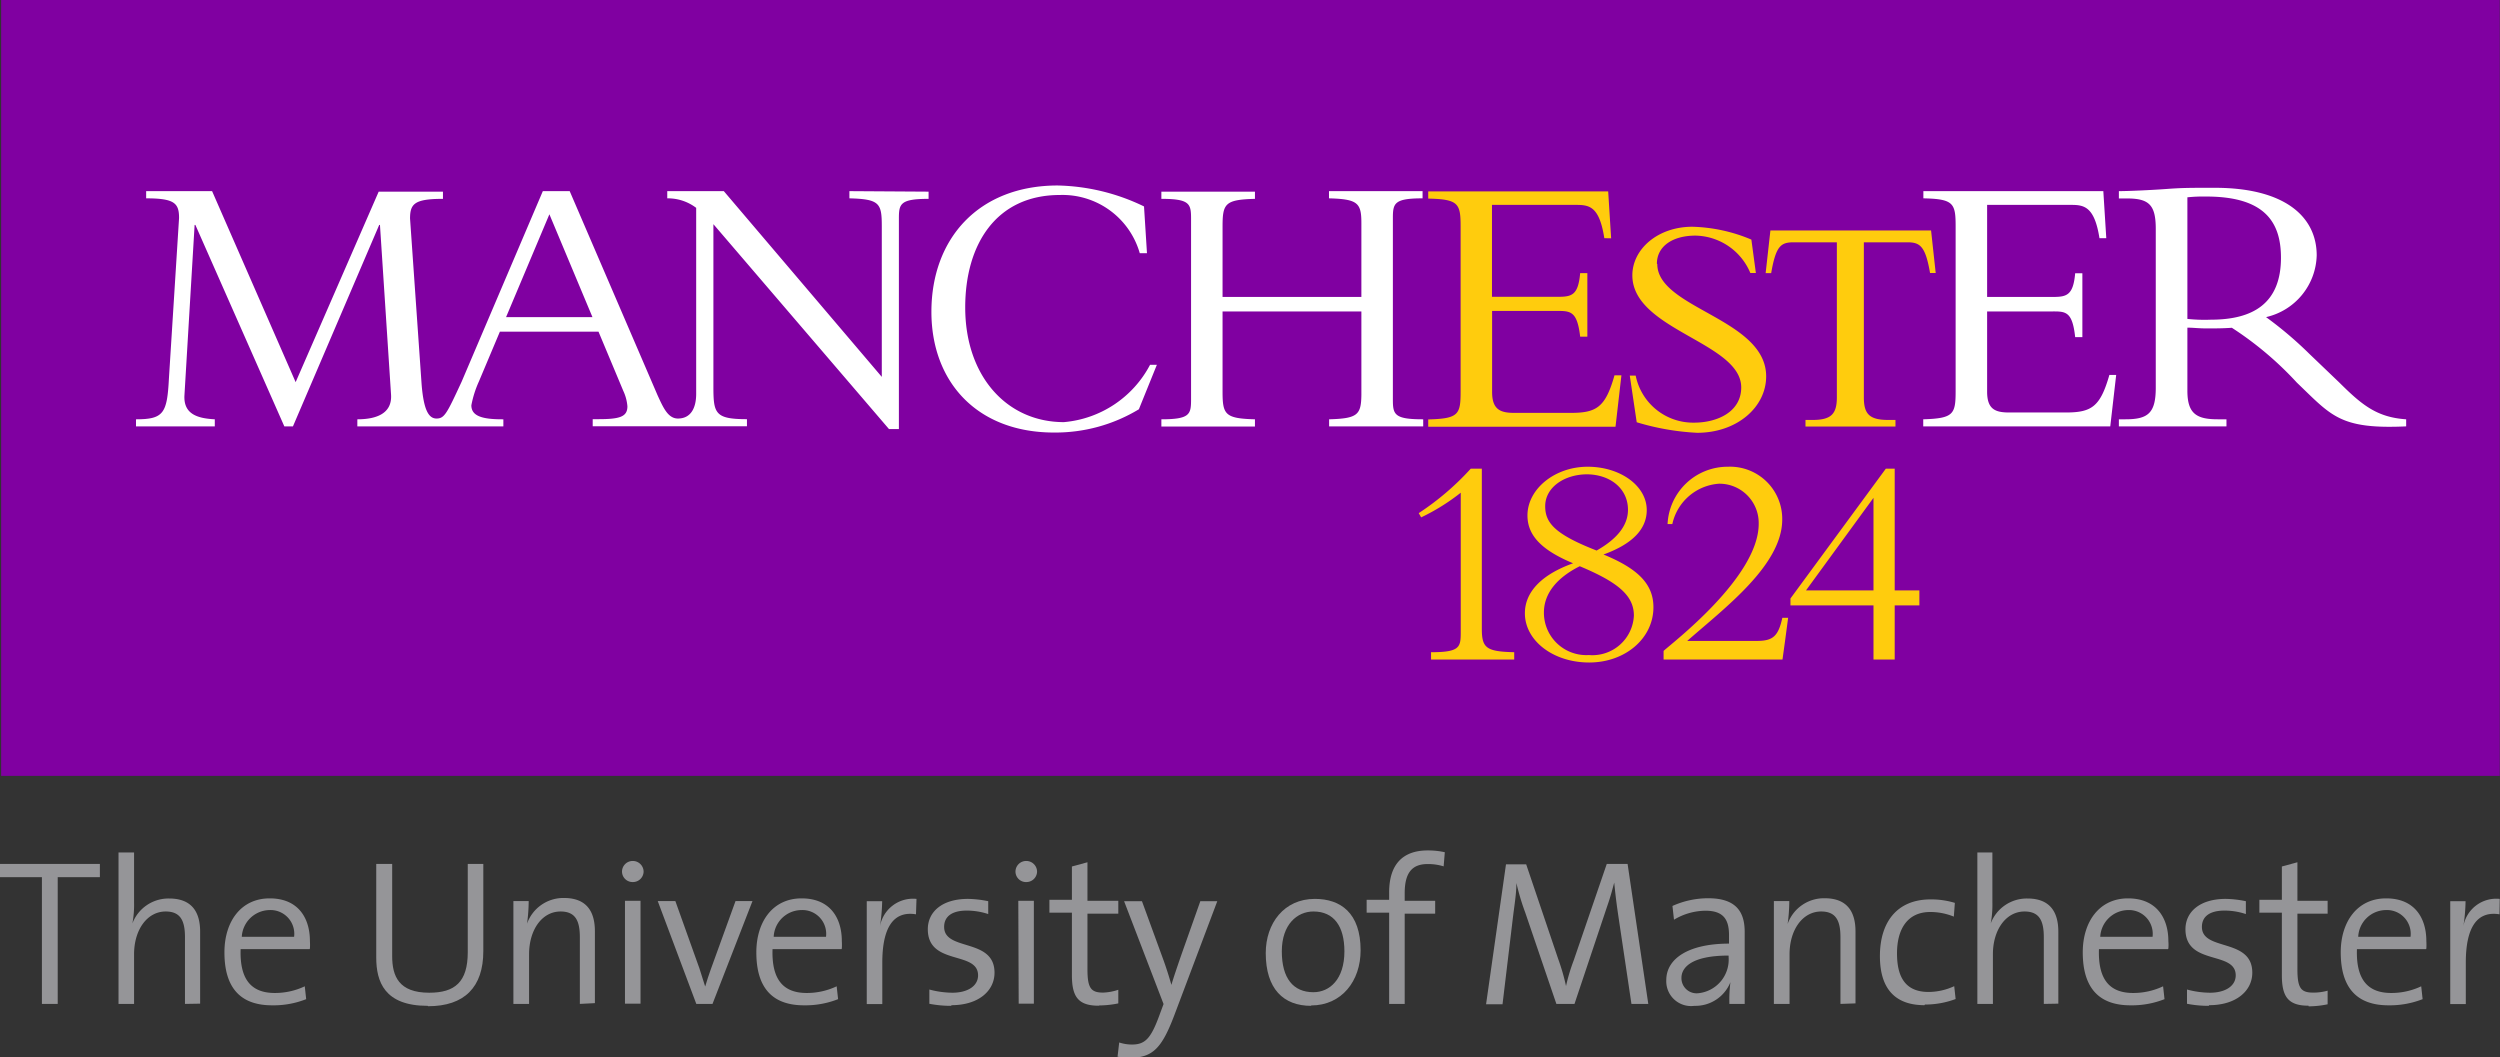 <svg xmlns="http://www.w3.org/2000/svg" viewBox="0 0 194.49 82.24"><rect x="0" y="0" width="194.49" height="82.24" fill="#333333" stroke="none"/><defs><style>.cls-1{fill:#8000a1;}.cls-2{fill:#ffcc0d;}.cls-3{fill:#fff;}.cls-4{fill:#959598;}</style></defs><g id="Layer_1" data-name="Layer 1"><rect class="cls-1" x="0.09" width="194.38" height="60.36"></rect><path class="cls-2" d="M124.75,43.14c2.68,1.1,3.88,2.3,3.88,4.1,0,2.43-2.2,4.3-5,4.3s-5-1.7-5-3.83c0-1.64,1.27-3,3.75-3.89-2.4-1-3.55-2.13-3.55-3.72,0-2.06,2.13-3.79,4.68-3.79s4.6,1.49,4.6,3.37q0,2.24-3.37,3.46m-1.84.91c-1.74.87-2.79,2.09-2.79,3.61a3.3,3.3,0,0,0,3.5,3.3,3.23,3.23,0,0,0,3.5-3.07c0-1.57-1.25-2.6-4.21-3.84m.58-7.15c-1.76,0-3.27,1-3.27,2.48,0,1.28.72,2.17,4,3.45,1.43-.81,2.44-1.84,2.44-3.17,0-1.69-1.43-2.76-3.22-2.76m15.86,10.2v-.54l7.42-10.1h.69v9.47h1.92V47.1h-1.92v4.21h-1.65V47.1h-6.46m6.46-8.37-5.25,7.2h5.25ZM111.33,51.31v-.57c2.21,0,2.31-.37,2.31-1.52h0V38.33a16.17,16.17,0,0,1-3.08,1.92l-.19-.33a21,21,0,0,0,4.05-3.46h.86V48.9c0,1.5.32,1.79,2.52,1.84v.57Zm27.78-3.25h-.45c-.31,1.41-.72,1.78-1.88,1.8h-5.52c2.91-2.56,7.39-5.9,7.39-9.44a4.06,4.06,0,0,0-4.23-4.11,4.68,4.68,0,0,0-4.69,4.46h.37a4,4,0,0,1,3.65-3.14,3.06,3.06,0,0,1,3.07,3.12c0,4.17-6.79,9.31-7.4,9.89v.67h9.25l.2-1.45h0Zm-14.3-29.53c-.38-2.42-1.12-2.59-2.16-2.59h-6.58v7.15h5.15c1.06,0,1.56-.13,1.71-1.84h.56v4.94h-.56c-.24-2.09-.8-2-2-2h-4.85V30.5c0,1.35.63,1.62,1.71,1.62h4.42c2,0,2.69-.44,3.39-2.92h.54l-.46,4H111.11v-.57c2.36-.06,2.52-.38,2.52-2.17l0-12.84c0-1.79-.17-2.12-2.52-2.17v-.56h14l.23,3.65Zm12.92-.6h12.5l.36,3.31h-.44c-.36-2.12-.8-2.39-1.77-2.39H145V30.91c0,1.3.43,1.76,1.91,1.76h.55v.51h-7v-.51H141c1.46,0,1.9-.46,1.9-1.76V18.85h-3.35c-1,0-1.39.26-1.76,2.4h-.43Zm-8.83,2.59c0-1.36,1.22-2.19,3-2.19a4.72,4.72,0,0,1,4.27,2.91h.43l-.35-2.6a12.59,12.59,0,0,0-4.59-1c-2.7,0-4.67,1.75-4.67,3.78,0,4.26,8.47,5.21,8.47,8.72,0,1.92-1.89,2.74-3.66,2.74a4.56,4.56,0,0,1-4.55-3.66h-.46l.54,3.63a19.45,19.45,0,0,0,4.7.82c3.11,0,5.37-2,5.37-4.39,0-4.49-8.47-5.28-8.47-8.74"></path><path class="cls-3" d="M182,29.77l-2.34-2.24a29.68,29.68,0,0,0-3.37-2.86,5.06,5.06,0,0,0,3.94-4.8c0-3-2.46-5.26-7.93-5.26-1.93,0-2.52,0-3.73.09s-3,.17-3.73.17v.57h.65c1.72,0,2.22.53,2.22,2.37V30.16c0,2-.62,2.46-2.36,2.46h-.51v.55h8.37v-.55h-.68c-1.66,0-2.36-.45-2.36-2.22V25.49c.47,0,.86.06,1.51.06s1.24,0,1.95-.05a26.15,26.15,0,0,1,5.06,4.27c2.69,2.57,3.32,3.64,8.5,3.4v-.55c-2.27-.15-3.44-1.11-5.19-2.85m-10-4.9a12.53,12.53,0,0,1-1.83-.06V15.35a11.88,11.88,0,0,1,1.47-.06c4.56,0,5.81,2,5.81,4.76,0,3.55-2.17,4.82-5.45,4.82m10,4.9-2.34-2.24a29.68,29.68,0,0,0-3.37-2.86,5.06,5.06,0,0,0,3.94-4.8c0-3-2.46-5.26-7.93-5.26-1.93,0-2.52,0-3.73.09s-3,.17-3.73.17v.57h.65c1.72,0,2.22.53,2.22,2.37V30.16c0,2-.62,2.46-2.36,2.46h-.51v.55h8.37v-.55h-.68c-1.66,0-2.36-.45-2.36-2.22V25.49c.47,0,.86.06,1.51.06s1.24,0,1.95-.05a26.15,26.15,0,0,1,5.06,4.27c2.69,2.57,3.32,3.64,8.5,3.4v-.55c-2.27-.15-3.44-1.11-5.19-2.85m-10-4.9a12.53,12.53,0,0,1-1.83-.06V15.35a11.88,11.88,0,0,1,1.47-.06c4.56,0,5.81,2,5.81,4.76,0,3.55-2.17,4.82-5.45,4.82M82.25,14.43A16.08,16.08,0,0,1,89,16.06l.23,3.64h-.56a6.25,6.25,0,0,0-6.22-4.53c-4.92,0-7.36,3.8-7.36,8.75,0,5.32,3.21,8.92,7.68,8.92a8.39,8.39,0,0,0,6.7-4.46H90l-1.4,3.46A12.56,12.56,0,0,1,82,33.65c-6,0-9.54-3.95-9.54-9.39,0-5.71,3.68-9.83,9.83-9.83m28.43,18.19v.55H103.4v-.55c2.22-.06,2.49-.35,2.51-1.9V24.23H95.11v6.21h0c0,1.8.17,2.12,2.52,2.18v.56H90.35v-.56c2.21,0,2.31-.38,2.31-1.53h0V17h0c0-1.15-.11-1.53-2.31-1.53v-.56h7.28v.56c-2.35.06-2.52.38-2.52,2.18h0V23.1h10.8V17.35c0-1.56-.28-1.86-2.52-1.92v-.56h7.28v.56c-2.2,0-2.31.38-2.31,1.53h0V31.08h0c0,1.15.1,1.54,2.31,1.54M66.08,14.87v.56c2.36.06,2.52.39,2.52,2.18V29.32L56.31,14.87h-4.4v.56a3.65,3.65,0,0,1,2.25.74V30.64c0,1.12-.43,1.92-1.42,1.92-.78,0-1.15-.87-1.58-1.8L44.32,14.87H42.23L35.91,29.7c-1.14,2.46-1.33,2.86-1.95,2.86s-1-.68-1.16-2.65L31.9,17c0-1.15.35-1.53,2.56-1.53v-.56h-5L23,29.73l-6.5-14.86H11.37v.56c2.21,0,2.56.38,2.56,1.53l-.79,12.51c-.14,2.68-.41,3.15-2.56,3.15v.55h6.13v-.55c-1.33-.07-2.45-.39-2.36-1.88l.79-13.24h.06l6.92,15.67h.67L29.5,17.5h.06l.86,13.17c.12,1.56-1.24,1.95-2.62,1.95v.55H39.16v-.55h-.11c-1.62,0-2.38-.29-2.38-1.09a8.18,8.18,0,0,1,.59-1.86l1.63-3.87h7.67l1.93,4.61a3.49,3.49,0,0,1,.32,1.2c0,.83-.62,1-2.29,1h-.41v.55h12v-.55c-2.5,0-2.61-.45-2.61-2.56V17.44L69.16,33.38h.77V17c0-1.14.1-1.53,2.31-1.53v-.56Zm-26.71,9.8,3.37-8,3.35,8Zm124.49-6.14-.23-3.66h-14v.56c2.35.05,2.51.38,2.51,2.18V30.44c0,1.79-.17,2.11-2.52,2.18v.55h14.55l.46-4h-.53c-.71,2.48-1.38,2.92-3.4,2.92H156.3c-1.1,0-1.71-.27-1.71-1.62V24.23h4.85c1.2,0,1.77-.13,2,2H162V21.26h-.56c-.15,1.7-.65,1.84-1.71,1.84h-5.14V15.94h6.57c1,0,1.79.17,2.17,2.59Z"></path><polygon class="cls-4" points="4.49 68.24 4.49 78.1 3.26 78.1 3.26 68.24 0 68.24 0 67.21 7.77 67.21 7.77 68.24 4.49 68.24"></polygon><path class="cls-4" d="M14.39,78.1V72.91c0-1.27-.34-2-1.5-2-1.44,0-2.46,1.42-2.46,3.33V78.1H9.22V66.32h1.21v3.92a7.79,7.79,0,0,1-.13,1.6l0,0a3,3,0,0,1,2.86-1.94c1.85,0,2.41,1.16,2.41,2.58v5.6Z"></path><path class="cls-4" d="M24.08,73.84H18.72c-.08,2.41.87,3.41,2.66,3.41a5.41,5.41,0,0,0,2.33-.52l.11,1a6.89,6.89,0,0,1-2.65.48c-2.42,0-3.71-1.31-3.71-4.12,0-2.4,1.29-4.2,3.52-4.2s3.13,1.54,3.13,3.32a4.6,4.6,0,0,1,0,.59m-3.17-3a2.2,2.2,0,0,0-2.13,2.08h4.07a1.85,1.85,0,0,0-1.94-2.08"></path><path class="cls-4" d="M33.27,78.25c-3.37,0-4-1.89-4-3.76V67.21h1.24v7.17c0,1.57.52,2.85,2.88,2.85,2,0,3-.83,3-3.16V67.21h1.21V74c0,2.8-1.47,4.28-4.3,4.28"></path><path class="cls-4" d="M45.11,78.1V72.91c0-1.27-.34-2-1.5-2-1.44,0-2.45,1.42-2.45,3.33V78.1H39.94v-8h1.19A13,13,0,0,1,41,71.86h0a3,3,0,0,1,2.88-2c1.84,0,2.4,1.16,2.4,2.58v5.6Z"></path><path class="cls-4" d="M49.23,68.62a.82.82,0,0,1-.84-.82.83.83,0,0,1,.84-.82.84.84,0,0,1,.84.82.83.83,0,0,1-.84.82m-.61,1.46h1.21v8H48.62Z"></path><path class="cls-4" d="M55.43,78.1H54.17l-3-8h1.37l1.87,5.23c.16.5.31,1,.45,1.42h0c.13-.43.28-.92.44-1.35l1.92-5.3h1.32Z"></path><path class="cls-4" d="M65.46,73.84H60.1c-.08,2.41.87,3.41,2.66,3.41a5.41,5.41,0,0,0,2.33-.52l.11,1a6.93,6.93,0,0,1-2.65.48c-2.42,0-3.71-1.31-3.71-4.12,0-2.4,1.29-4.2,3.52-4.2s3.13,1.54,3.13,3.32a4.6,4.6,0,0,1,0,.59m-3.17-3a2.18,2.18,0,0,0-2.13,2.08h4.07a1.85,1.85,0,0,0-1.94-2.08"></path><path class="cls-4" d="M71.26,71.13c-1.78-.29-2.62,1.07-2.62,3.76v3.22H67.43v-8h1.2a14.46,14.46,0,0,1-.18,2h0a2.61,2.61,0,0,1,2.85-2.18Z"></path><path class="cls-4" d="M74,78.25a8.77,8.77,0,0,1-1.7-.16l0-1.11a7.1,7.1,0,0,0,1.79.25c1.17,0,2-.51,2-1.35,0-1.94-3.91-.73-3.91-3.59,0-1.34,1.09-2.36,3.13-2.36a8.4,8.4,0,0,1,1.57.18l0,1a5.35,5.35,0,0,0-1.67-.27c-1.18,0-1.76.48-1.76,1.27,0,1.92,3.92.83,3.92,3.56,0,1.42-1.25,2.53-3.35,2.53"></path><path class="cls-4" d="M79.87,68.62A.82.82,0,0,1,79,67.8a.83.83,0,0,1,.84-.82.84.84,0,0,1,.84.82.83.83,0,0,1-.84.82m-.62,1.46h1.21v8H79.25Z"></path><path class="cls-4" d="M85.47,78.24c-1.61,0-2.08-.72-2.08-2.38V71H81.64v-1h1.75V67.41l1.21-.33v3H87v1H84.6v4.33c0,1.44.26,1.81,1.21,1.81A4.11,4.11,0,0,0,87,77v1.06a7.65,7.65,0,0,1-1.49.16"></path><path class="cls-4" d="M91.35,79c-.94,2.47-1.64,3.29-3.41,3.29a7.47,7.47,0,0,1-1-.08l.13-1.11a3.1,3.1,0,0,0,1,.16c1,0,1.45-.46,2.08-2.15l.37-1-3.07-8h1.39l1.68,4.6c.26.73.44,1.31.61,1.91h0c.15-.52.49-1.52.81-2.44l1.44-4.07h1.32Z"></path><path class="cls-4" d="M102,78.25c-2.15,0-3.53-1.31-3.53-4.11,0-2.3,1.42-4.21,3.82-4.21,2,0,3.56,1.09,3.56,4,0,2.39-1.47,4.29-3.85,4.29m.18-7.31c-1.26,0-2.46,1-2.46,3.1s.89,3.18,2.46,3.18c1.26,0,2.41-1,2.41-3.18,0-1.94-.81-3.1-2.41-3.1"></path><path class="cls-4" d="M112.31,67.4a4.07,4.07,0,0,0-1.25-.18c-1.23,0-1.78.71-1.78,2.26v.6h2.37v1h-2.37V78.1h-1.21V71h-1.75v-1h1.75v-.57c0-2.24,1.11-3.27,3-3.27a6,6,0,0,1,1.33.14Z"></path><path class="cls-4" d="M126.92,78.1l-1-6.71c-.2-1.33-.28-2.13-.34-2.73h0c-.12.45-.28,1.08-.54,1.82l-2.55,7.62h-1.41L118.66,71a18.16,18.16,0,0,1-.69-2.31h0c0,.87-.16,1.74-.29,2.85l-.79,6.59h-1.28l1.55-10.89h1.57l2.49,7.36a16.29,16.29,0,0,1,.61,2.11h0a14.46,14.46,0,0,1,.6-2L125,67.21h1.62l1.61,10.89Z"></path><path class="cls-4" d="M134.54,78.1a11,11,0,0,1,.08-1.69h0a2.93,2.93,0,0,1-2.8,1.84,1.93,1.93,0,0,1-2.19-2c0-1.68,1.74-2.84,4.88-2.84v-.67c0-1.21-.44-1.89-1.83-1.89a4.84,4.84,0,0,0-2.45.7l-.12-1.07a6.79,6.79,0,0,1,2.78-.6c2.21,0,2.84,1.1,2.84,2.62V75.7c0,.79,0,1.7,0,2.4Zm-.06-3.76c-3,0-3.67,1-3.67,1.73a1.18,1.18,0,0,0,1.3,1.2,2.63,2.63,0,0,0,2.37-2.8Z"></path><path class="cls-4" d="M143.18,78.1V72.91c0-1.27-.34-2-1.5-2-1.44,0-2.46,1.42-2.46,3.33V78.1H138v-8h1.2a13,13,0,0,1-.13,1.78h0a3,3,0,0,1,2.88-2c1.84,0,2.4,1.16,2.4,2.58v5.6Z"></path><path class="cls-4" d="M149.72,78.2c-1.79,0-3.47-.79-3.47-3.82,0-2.64,1.33-4.41,3.94-4.41a6.35,6.35,0,0,1,1.89.27L152,71.31a4.83,4.83,0,0,0-1.84-.36c-1.73,0-2.58,1.28-2.58,3.22,0,1.64.51,3,2.45,3a4.77,4.77,0,0,0,2-.45l.11,1a6.77,6.77,0,0,1-2.39.43"></path><path class="cls-4" d="M159,78.1V72.91c0-1.27-.34-2-1.5-2-1.44,0-2.46,1.42-2.46,3.33V78.1h-1.21V66.32H155v3.92a7.79,7.79,0,0,1-.13,1.6l0,0a3,3,0,0,1,2.86-1.94c1.84,0,2.4,1.16,2.4,2.58v5.6Z"></path><path class="cls-4" d="M168.65,73.84h-5.36c-.08,2.41.87,3.41,2.66,3.41a5.41,5.41,0,0,0,2.33-.52l.11,1a6.89,6.89,0,0,1-2.65.48c-2.41,0-3.71-1.31-3.71-4.12,0-2.4,1.3-4.2,3.52-4.2s3.14,1.54,3.14,3.32a3.46,3.46,0,0,1,0,.59m-3.16-3a2.2,2.2,0,0,0-2.14,2.08h4.07a1.85,1.85,0,0,0-1.93-2.08"></path><path class="cls-4" d="M171.83,78.25a8.74,8.74,0,0,1-1.69-.16l0-1.11a7,7,0,0,0,1.79.25c1.17,0,2-.51,2-1.35,0-1.94-3.91-.73-3.91-3.59,0-1.34,1.1-2.36,3.14-2.36a8.29,8.29,0,0,1,1.56.18l0,1a5.25,5.25,0,0,0-1.66-.27c-1.18,0-1.76.48-1.76,1.27,0,1.92,3.92.83,3.92,3.56,0,1.42-1.26,2.53-3.36,2.53"></path><path class="cls-4" d="M179.6,78.24c-1.61,0-2.08-.72-2.08-2.38V71h-1.75v-1h1.75V67.41l1.21-.33v3h2.35v1h-2.35v4.33c0,1.44.26,1.81,1.21,1.81a4,4,0,0,0,1.14-.15v1.06a7.46,7.46,0,0,1-1.48.16"></path><path class="cls-4" d="M188.73,73.84h-5.37c-.08,2.41.88,3.41,2.67,3.41a5.41,5.41,0,0,0,2.33-.52l.11,1a7,7,0,0,1-2.65.48c-2.42,0-3.72-1.31-3.72-4.12,0-2.4,1.3-4.2,3.53-4.2s3.13,1.54,3.13,3.32a4.6,4.6,0,0,1,0,.59m-3.17-3a2.18,2.18,0,0,0-2.13,2.08h4.07a1.85,1.85,0,0,0-1.94-2.08"></path><path class="cls-4" d="M194.45,71.13c-1.78-.29-2.62,1.07-2.62,3.76v3.22h-1.21v-8h1.19a13.09,13.09,0,0,1-.18,2h0a2.6,2.6,0,0,1,2.84-2.18Z"></path></g></svg>